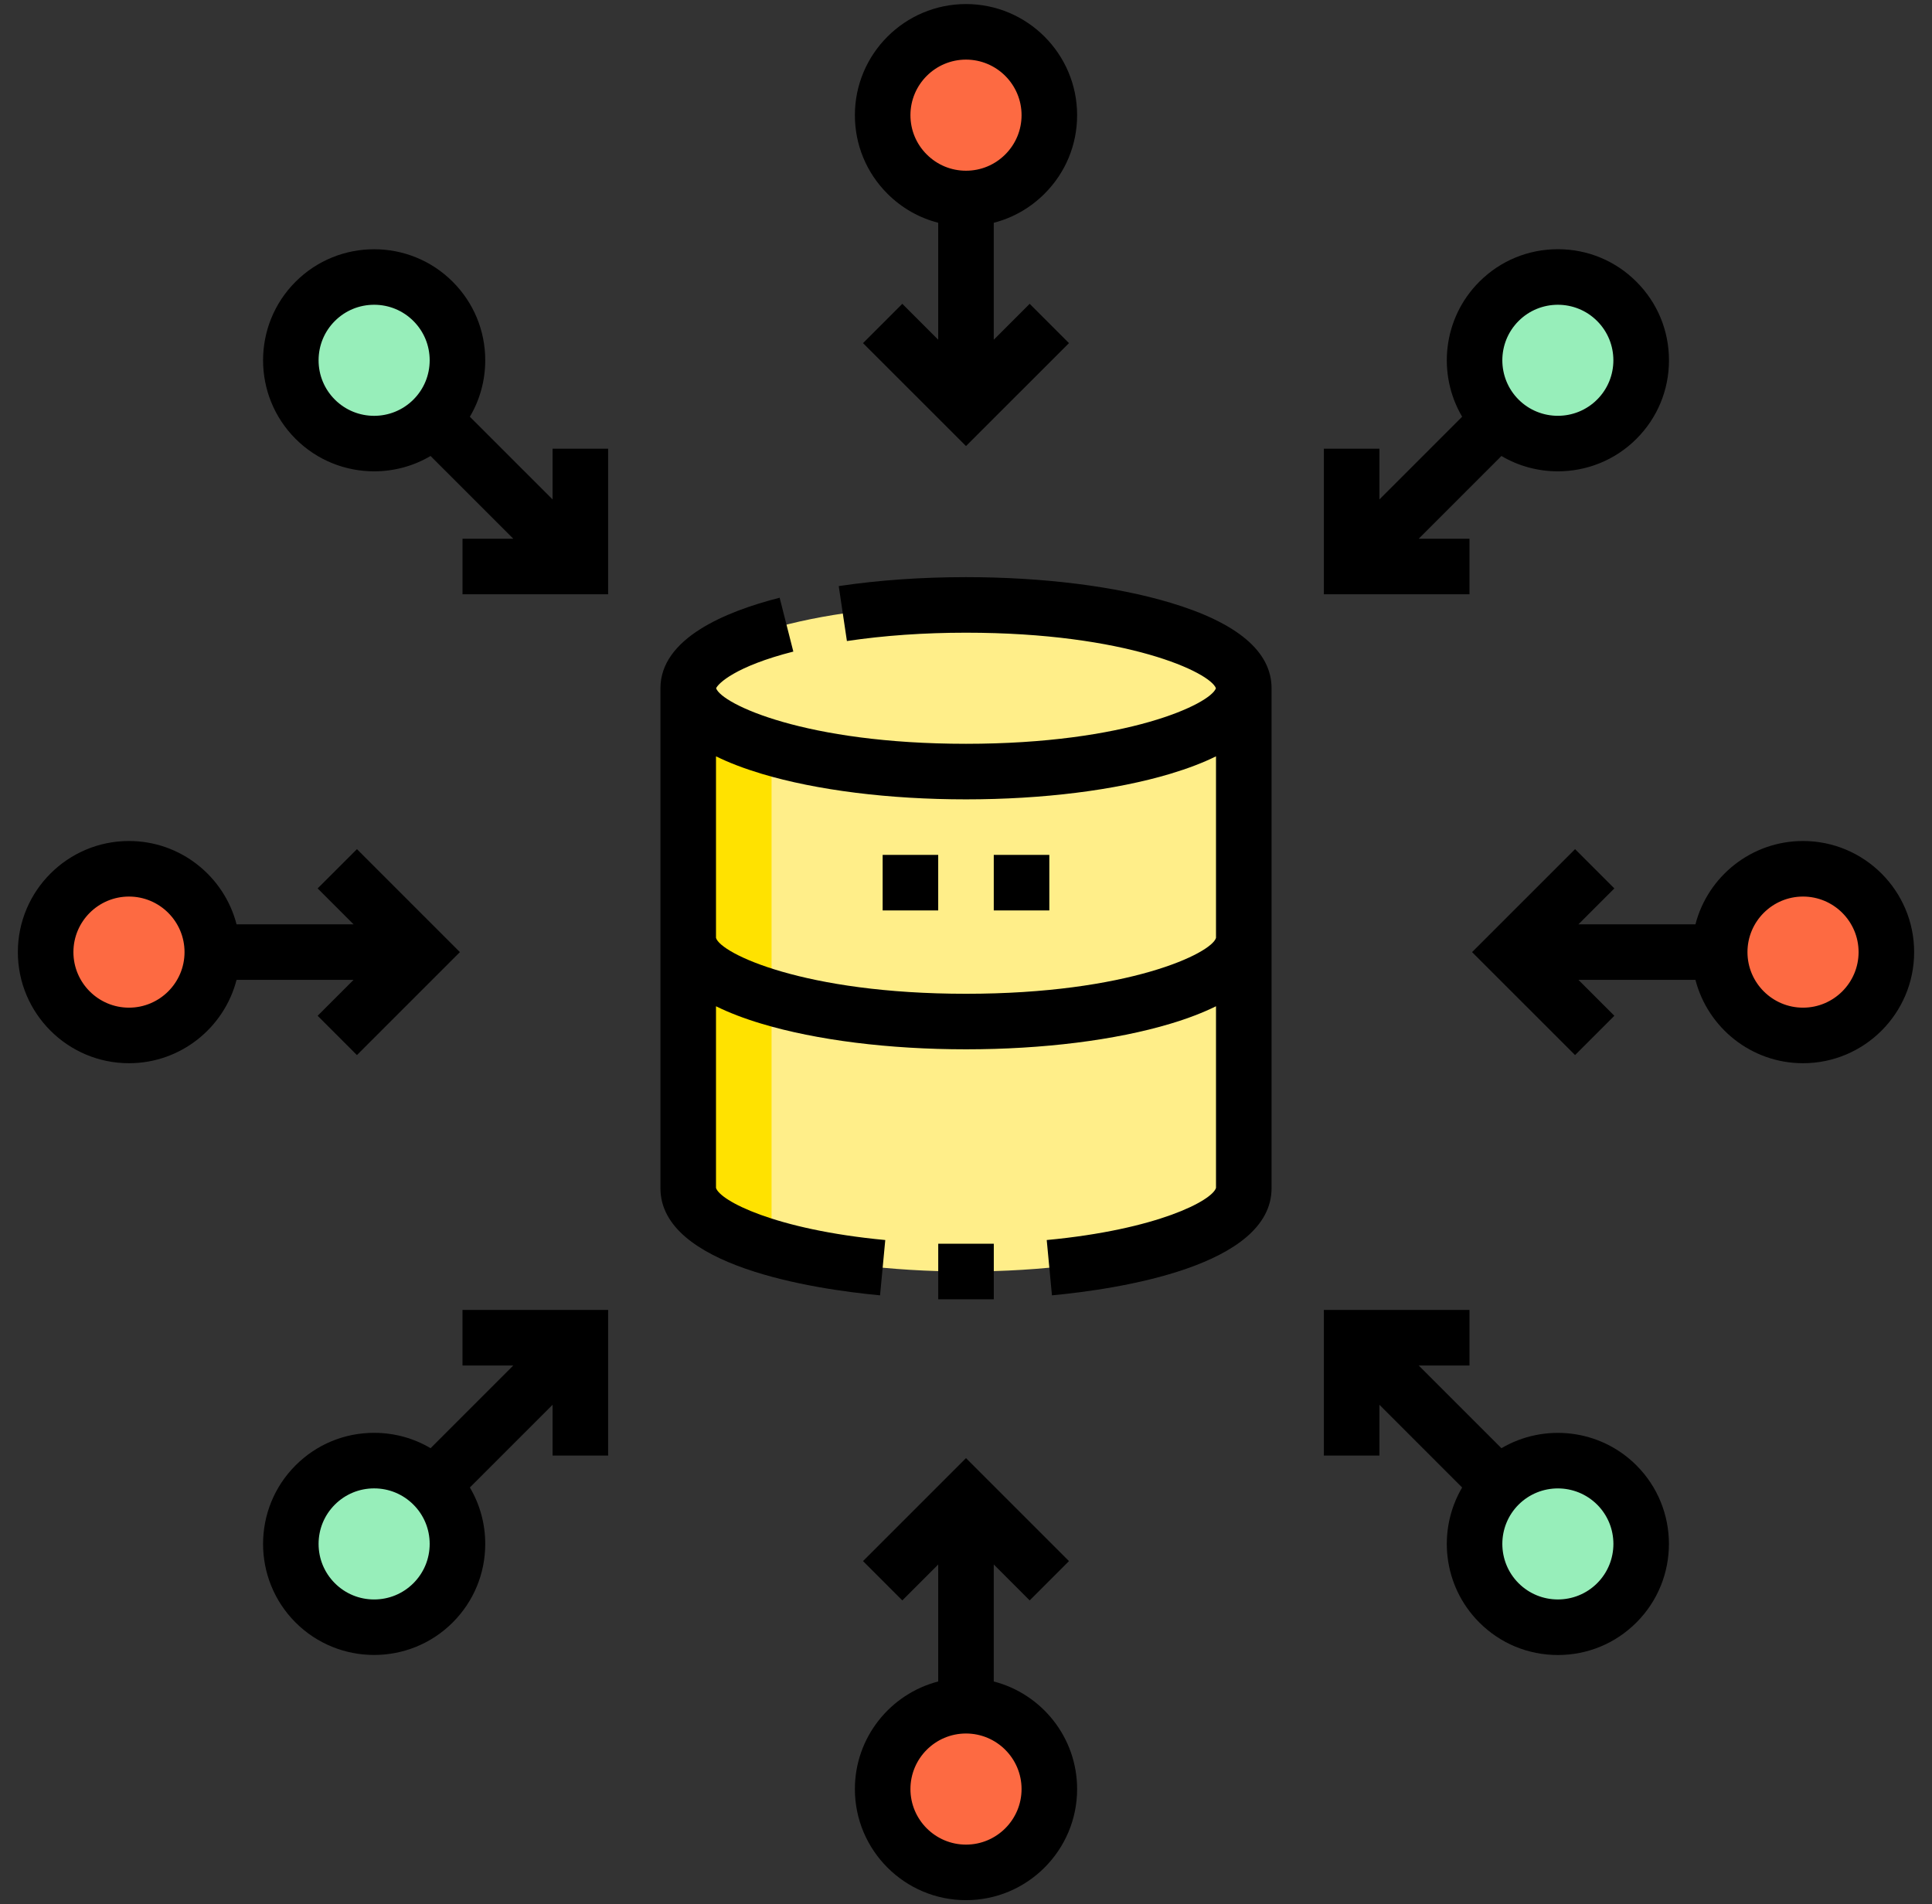 <svg xmlns="http://www.w3.org/2000/svg" width="70" height="69" viewBox="0 0 70 69" fill="none"><rect x="0" y="0" width="70" height="69" fill="#333333" stroke="none"/><g id="Group"><g id="Group_2"><path id="Vector" d="M35 27.958C40.558 27.958 45.064 26.606 45.064 24.939C45.064 23.271 40.558 21.919 35 21.919C29.442 21.919 24.936 23.271 24.936 24.939C24.936 26.606 29.442 27.958 35 27.958Z" fill="#FFEE89"/><path id="Vector_2" fill-rule="evenodd" clip-rule="evenodd" d="M35 27.958C29.442 27.958 24.936 26.607 24.936 24.939V43.054C24.936 44.722 29.442 46.074 35 46.074C40.558 46.074 45.064 44.722 45.064 43.054V24.939C45.064 26.606 40.558 27.958 35 27.958Z" fill="#FFEE89"/><path id="Vector_3" fill-rule="evenodd" clip-rule="evenodd" d="M35 61.808C33.332 61.808 31.98 63.16 31.98 64.827C31.98 66.495 33.332 67.846 35 67.846C36.667 67.846 38.019 66.495 38.019 64.827C38.019 63.159 36.667 61.808 35 61.808ZM62.308 34.5C62.308 36.167 63.66 37.519 65.327 37.519C66.995 37.519 68.346 36.167 68.346 34.5C68.346 32.832 66.995 31.48 65.327 31.48C63.659 31.48 62.308 32.832 62.308 34.5ZM4.673 37.519C6.34 37.519 7.692 36.167 7.692 34.5C7.692 32.832 6.34 31.48 4.673 31.48C3.005 31.48 1.653 32.832 1.653 34.5C1.653 36.167 3.005 37.519 4.673 37.519ZM31.98 4.173C31.98 5.84 33.332 7.192 35 7.192C36.667 7.192 38.019 5.84 38.019 4.173C38.019 2.505 36.667 1.153 35 1.153C33.332 1.153 31.98 2.505 31.98 4.173Z" fill="#FD6A42"/><path id="Vector_4" fill-rule="evenodd" clip-rule="evenodd" d="M27.955 27.095C26.092 26.547 24.936 25.784 24.936 24.939V43.054C24.936 43.899 26.092 44.662 27.955 45.21V27.095Z" fill="#FFE200"/><path id="Vector_5" fill-rule="evenodd" clip-rule="evenodd" d="M54.31 53.809C53.13 54.989 53.131 56.9 54.31 58.079C55.489 59.258 57.4 59.258 58.58 58.079C59.759 56.9 59.759 54.989 58.58 53.809C57.4 52.63 55.489 52.63 54.31 53.809ZM54.31 15.19C55.489 16.369 57.4 16.369 58.58 15.19C59.759 14.011 59.759 12.099 58.58 10.92C57.4 9.741 55.489 9.741 54.31 10.92C53.13 12.099 53.13 14.011 54.31 15.19ZM15.691 58.079C16.87 56.9 16.87 54.988 15.691 53.809C14.511 52.63 12.6 52.63 11.421 53.809C10.241 54.988 10.241 56.9 11.42 58.079C12.6 59.258 14.511 59.258 15.691 58.079ZM11.421 15.19C12.6 16.369 14.511 16.369 15.691 15.19C16.87 14.011 16.87 12.099 15.691 10.92C14.511 9.741 12.6 9.741 11.421 10.92C10.241 12.099 10.241 14.011 11.421 15.19Z" fill="#97EEBA"/></g><g id="Group_3"><path id="Vector_6" d="M12.81 35.506L11.509 36.807L12.932 38.231L16.663 34.5L12.933 30.769L11.509 32.192L12.81 33.493H8.571C8.123 31.759 6.545 30.474 4.673 30.474C2.453 30.474 0.647 32.28 0.647 34.5C0.647 36.72 2.453 38.526 4.673 38.526C6.545 38.526 8.123 37.241 8.571 35.506H12.81ZM4.673 36.513C3.563 36.513 2.66 35.61 2.66 34.5C2.66 33.39 3.563 32.487 4.673 32.487C5.783 32.487 6.686 33.39 6.686 34.5C6.686 35.61 5.783 36.513 4.673 36.513Z" fill="black"/><path id="Vector_7" d="M20.021 18.098L17.024 15.101C17.387 14.488 17.581 13.787 17.581 13.055C17.581 11.98 17.162 10.969 16.402 10.209C14.833 8.639 12.279 8.639 10.709 10.209C9.139 11.778 9.139 14.332 10.709 15.902C11.494 16.687 12.525 17.079 13.556 17.079C14.264 17.079 14.972 16.894 15.6 16.523L18.598 19.521H16.758V21.534H22.034V16.258H20.021L20.021 18.098ZM12.132 14.479C11.752 14.099 11.543 13.593 11.543 13.056C11.543 12.518 11.752 12.012 12.132 11.632C12.512 11.252 13.018 11.043 13.556 11.043C14.093 11.043 14.599 11.252 14.979 11.632C15.359 12.012 15.568 12.518 15.568 13.056C15.568 13.593 15.359 14.099 14.979 14.479C14.194 15.264 12.917 15.264 12.132 14.479Z" fill="black"/><path id="Vector_8" d="M16.758 49.479H18.598L15.601 52.476C14.988 52.113 14.286 51.919 13.555 51.919C12.48 51.919 11.469 52.337 10.709 53.098C9.139 54.667 9.139 57.221 10.708 58.791C11.493 59.576 12.524 59.968 13.555 59.968C14.586 59.968 15.617 59.576 16.402 58.791C17.162 58.031 17.581 57.02 17.581 55.944C17.581 55.213 17.387 54.512 17.024 53.899L20.021 50.902V52.742H22.034V47.466H16.757V49.479H16.758ZM14.979 57.368C14.598 57.748 14.093 57.957 13.555 57.957C13.018 57.957 12.512 57.748 12.132 57.368C11.752 56.987 11.543 56.482 11.543 55.944C11.543 55.407 11.752 54.901 12.132 54.521C12.512 54.141 13.018 53.932 13.555 53.932C14.093 53.932 14.598 54.141 14.979 54.521C15.359 54.901 15.568 55.407 15.568 55.944C15.568 56.482 15.359 56.987 14.979 57.368Z" fill="black"/><path id="Vector_9" d="M53.242 19.521H51.402L54.4 16.523C55.028 16.894 55.736 17.079 56.444 17.079C57.475 17.079 58.506 16.687 59.291 15.902C60.052 15.142 60.47 14.13 60.47 13.055C60.47 11.98 60.052 10.969 59.291 10.209C58.531 9.448 57.52 9.03 56.445 9.03C55.369 9.03 54.358 9.448 53.598 10.209C52.274 11.533 52.067 13.557 52.976 15.1L49.979 18.098V16.258H47.966V21.534H53.242V19.521H53.242ZM55.021 11.632C55.413 11.239 55.929 11.043 56.444 11.043C56.96 11.043 57.475 11.239 57.867 11.632C58.652 12.417 58.652 13.694 57.867 14.478C57.083 15.263 55.806 15.263 55.021 14.479C54.236 13.694 54.236 12.417 55.021 11.632Z" fill="black"/><path id="Vector_10" d="M33.993 8.072V12.31L32.692 11.009L31.269 12.433L35 16.163L38.731 12.433L37.307 11.009L36.006 12.31V8.072C36.696 7.895 37.329 7.536 37.846 7.019C38.607 6.259 39.026 5.248 39.026 4.173C39.026 1.953 37.22 0.147 35 0.147H35C32.78 0.147 30.974 1.953 30.974 4.173C30.974 5.248 31.393 6.259 32.153 7.019C32.67 7.536 33.303 7.895 33.993 8.072ZM35 2.16C36.11 2.16 37.013 3.063 37.013 4.173C37.013 4.71 36.803 5.216 36.423 5.596C36.043 5.976 35.538 6.186 35 6.186C34.462 6.186 33.957 5.976 33.577 5.596C33.196 5.216 32.987 4.71 32.987 4.173C32.987 3.063 33.89 2.16 35 2.16Z" fill="black"/><path id="Vector_11" d="M65.327 30.474C63.455 30.474 61.877 31.759 61.429 33.493H57.19L58.491 32.192L57.068 30.769L53.336 34.5L57.068 38.231L58.491 36.807L57.19 35.506H61.429C61.877 37.241 63.455 38.526 65.327 38.526C67.547 38.526 69.353 36.72 69.353 34.5C69.353 32.28 67.547 30.474 65.327 30.474ZM65.327 36.513C64.217 36.513 63.314 35.61 63.314 34.5C63.314 33.39 64.217 32.487 65.327 32.487C66.437 32.487 67.34 33.39 67.34 34.5C67.34 35.61 66.437 36.513 65.327 36.513Z" fill="black"/><path id="Vector_12" d="M36.006 60.929V56.69L37.307 57.991L38.731 56.567L35 52.836L31.269 56.567L32.692 57.991L33.993 56.69V60.929C32.259 61.377 30.974 62.955 30.974 64.827C30.974 67.047 32.78 68.853 35 68.853C37.22 68.853 39.026 67.047 39.026 64.827C39.026 62.955 37.741 61.377 36.006 60.929ZM35 66.84C33.89 66.84 32.987 65.937 32.987 64.827C32.987 63.717 33.89 62.814 35 62.814C36.11 62.814 37.013 63.717 37.013 64.827C37.013 65.937 36.11 66.84 35 66.84Z" fill="black"/><path id="Vector_13" d="M54.4 52.476L51.402 49.479H53.242V47.466H47.966V52.742H49.979V50.902L52.976 53.9C52.067 55.443 52.274 57.467 53.598 58.791C54.358 59.552 55.369 59.97 56.445 59.97C57.52 59.97 58.531 59.552 59.291 58.791C60.861 57.221 60.861 54.668 59.291 53.098C57.967 51.774 55.943 51.567 54.4 52.476ZM57.868 57.368C57.083 58.153 55.806 58.153 55.021 57.368C54.236 56.583 54.236 55.306 55.021 54.521C55.414 54.129 55.929 53.933 56.444 53.933C56.96 53.933 57.475 54.129 57.868 54.521C58.653 55.306 58.653 56.583 57.868 57.368Z" fill="black"/><path id="Vector_14" d="M42.406 21.84C40.414 21.242 37.783 20.913 35 20.913C33.384 20.913 31.832 21.022 30.389 21.237L30.685 23.228C32.031 23.027 33.482 22.926 35 22.926C40.835 22.926 43.852 24.369 44.055 24.939C43.852 25.508 40.835 26.952 35 26.952C29.168 26.952 26.151 25.51 25.946 24.94C26.017 24.771 26.637 24.146 28.744 23.61L28.248 21.659C26.278 22.16 23.929 23.136 23.929 24.939V43.054C23.929 45.882 29.494 46.712 31.886 46.937L32.075 44.933C28.068 44.556 26.082 43.504 25.942 43.044V36.462C26.412 36.694 26.961 36.906 27.594 37.095C29.586 37.693 32.216 38.022 35 38.022C37.783 38.022 40.413 37.693 42.406 37.095C43.038 36.906 43.588 36.694 44.058 36.462V43.044C43.918 43.504 41.931 44.556 37.925 44.933L38.114 46.937C40.506 46.712 46.071 45.882 46.071 43.054V24.939C46.071 23.612 44.838 22.569 42.406 21.84ZM35 36.01C29.125 36.01 26.108 34.546 25.942 33.985V27.406C26.412 27.637 26.962 27.848 27.594 28.038C29.586 28.636 32.216 28.965 35 28.965C37.783 28.965 40.414 28.635 42.406 28.038C43.038 27.848 43.589 27.638 44.058 27.406V33.985C43.892 34.546 40.875 36.01 35 36.01Z" fill="black"/><path id="Vector_15" d="M33.994 45.067H36.007V47.08H33.994V45.067Z" fill="black"/><path id="Vector_16" d="M31.98 30.977H33.993V32.99H31.98V30.977Z" fill="black"/><path id="Vector_17" d="M36.006 30.977H38.019V32.99H36.006V30.977Z" fill="black"/></g></g></svg>